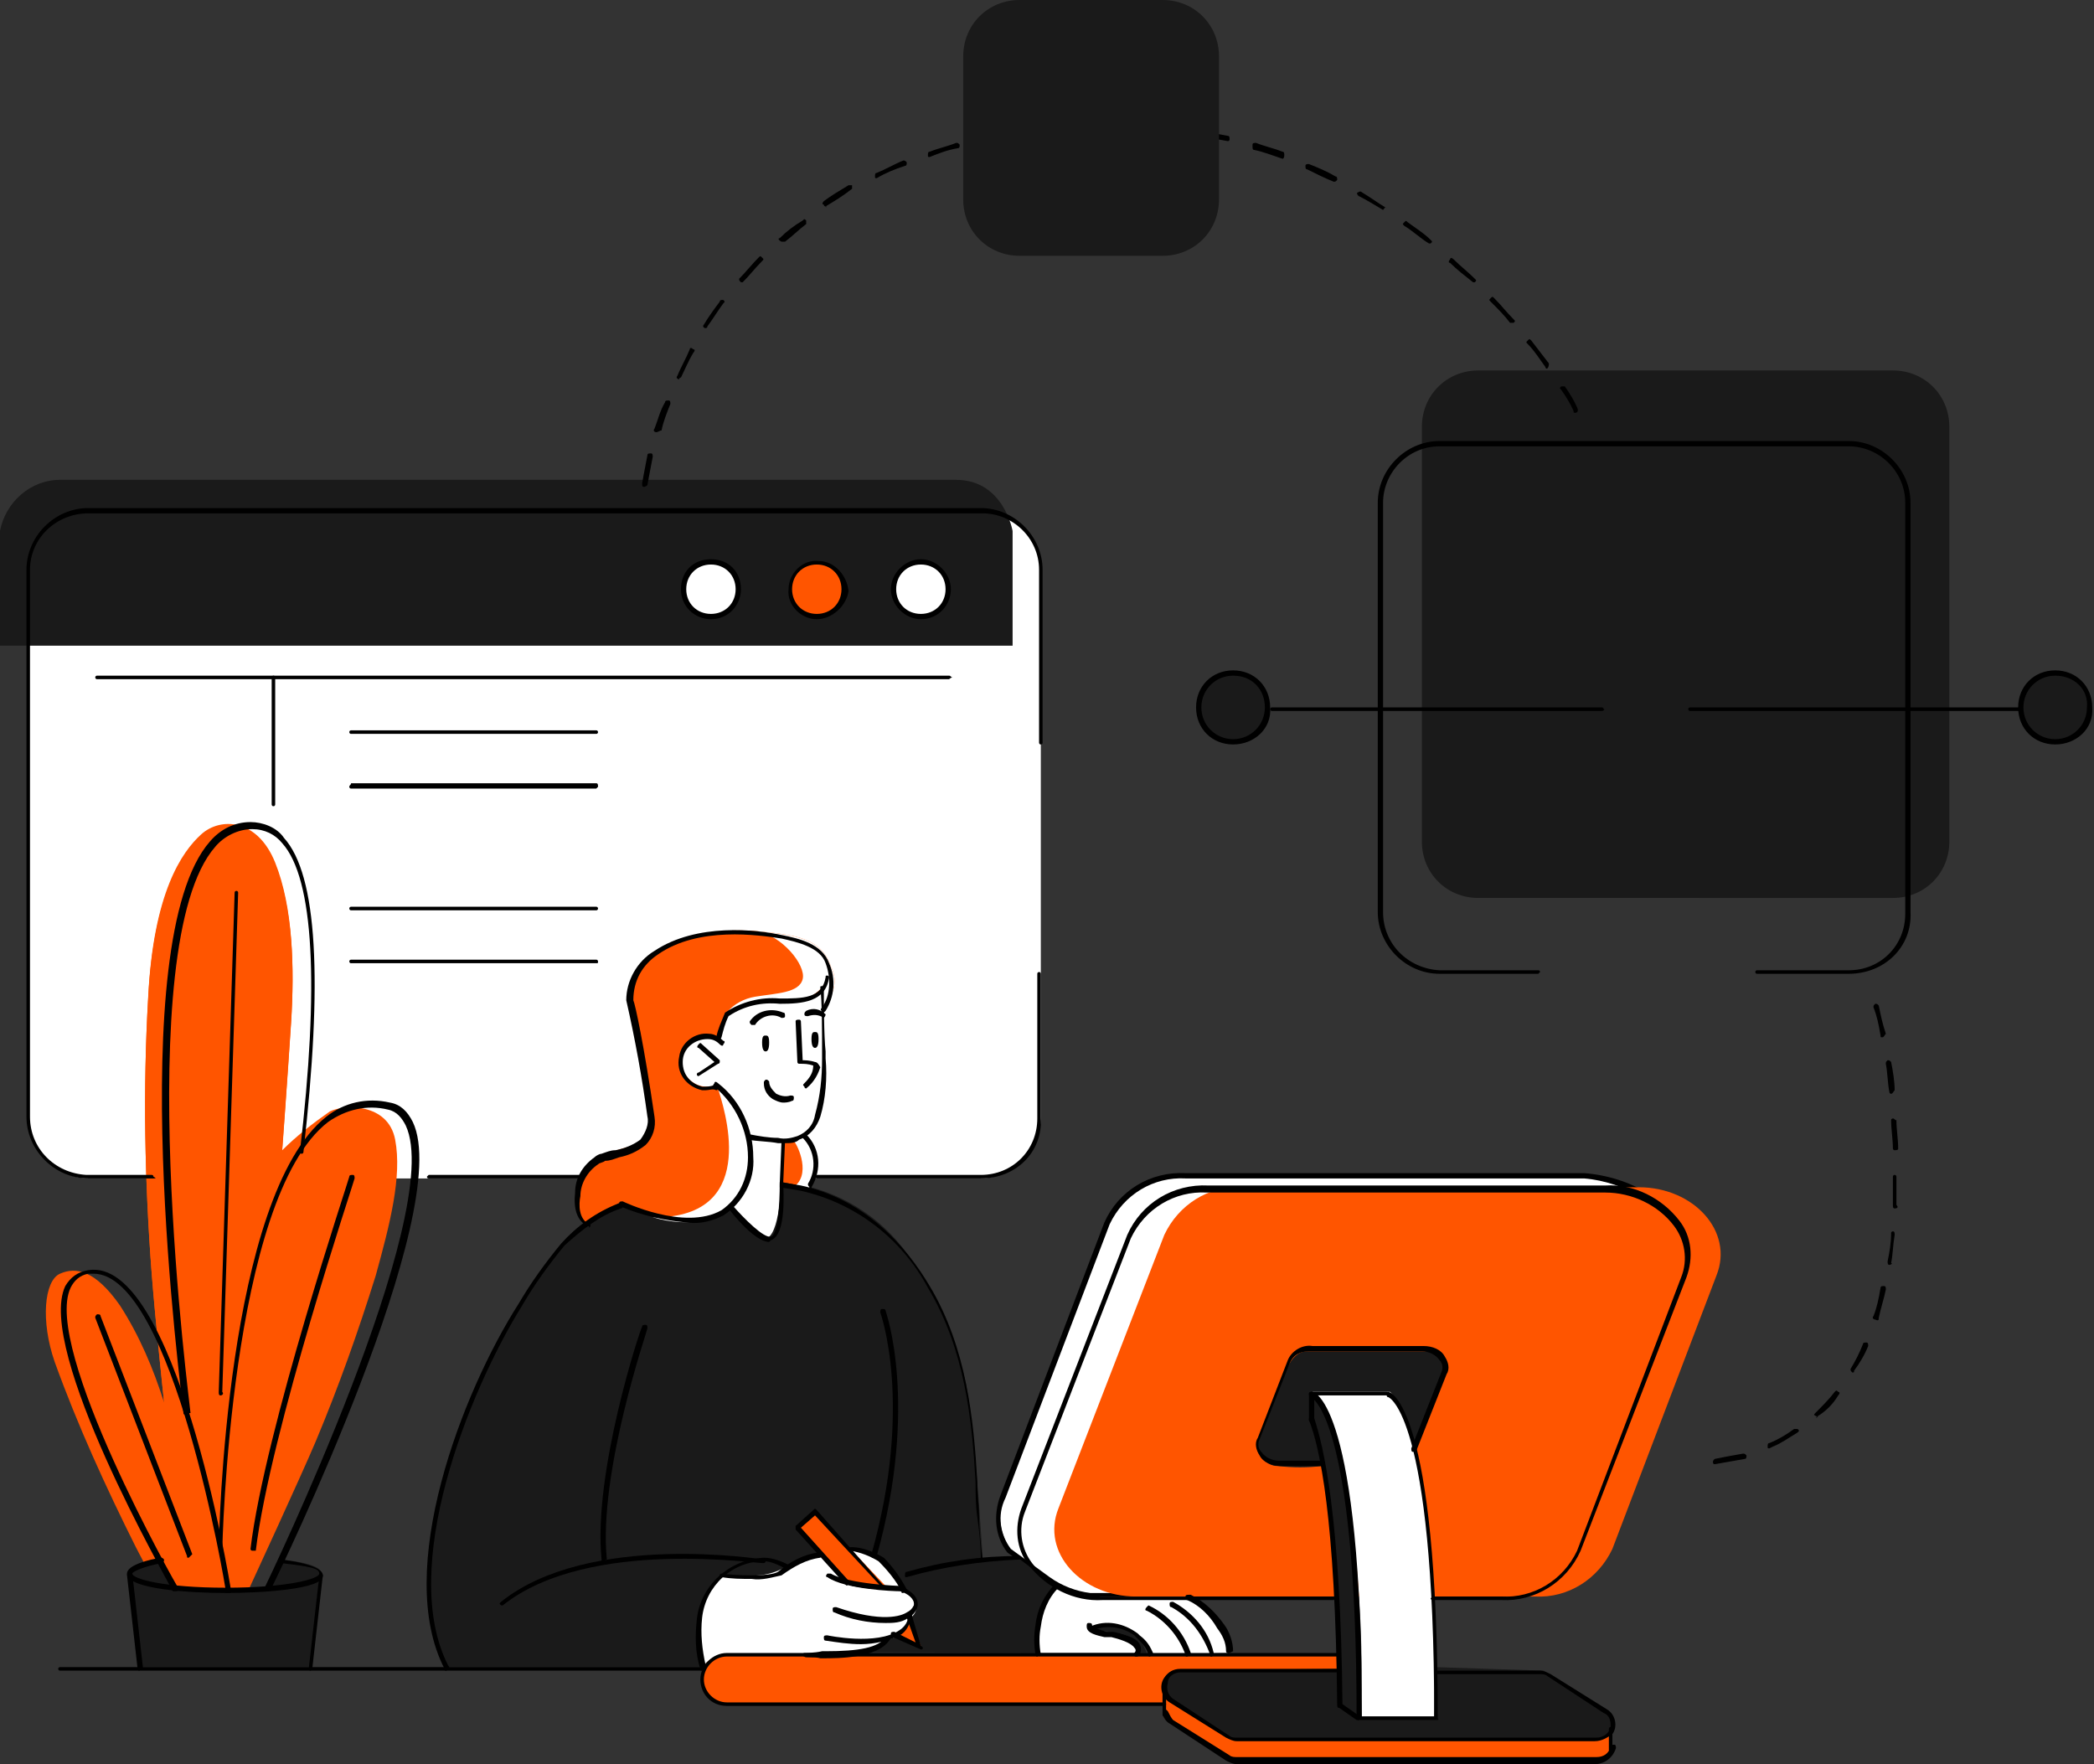 <?xml version="1.0" encoding="UTF-8"?> <!-- Generator: Adobe Illustrator 24.0.0, SVG Export Plug-In . SVG Version: 6.00 Build 0) --> <svg xmlns="http://www.w3.org/2000/svg" xmlns:xlink="http://www.w3.org/1999/xlink" id="Слой_1" x="0px" y="0px" width="118.7px" height="100px" viewBox="0 0 118.7 100" style="enable-background:new 0 0 118.7 100;" xml:space="preserve"><rect x="0" y="0" width="118.7" height="100" fill="#333333" stroke="none"/> <style type="text/css"> .st0{fill:#FFFFFF;} .st1{fill:#1A1A1A;} .st2{fill:#FF5500;} </style> <title>Ресурс 1</title> <g id="Слой_2_1_"> <g id="Layer_1"> <path class="st0" d="M5.1,28.9h50.4c1.9,0,3.5,1.6,3.5,3.5v30.9c0,1.9-1.6,3.5-3.5,3.5H5.1c-1.9,0-3.5-1.6-3.5-3.5V32.4 C1.6,30.4,3.2,28.9,5.1,28.9z"></path> <path class="st0" d="M93.3,67.9c-1.1-0.6-2.3-1-3.6-1.2H67.2c-1.9-0.1-3.6,1-4.4,2.7l-5.9,15.5c-0.4,1-0.2,2.1,0.4,3l2.2,1.6 c0.7,0.5,1.6,0.8,2.4,0.9h5.1l22.4-13.6L93.3,67.9z"></path> <path d="M66.9,90.6h-5.1c-0.9-0.2-1.7-0.5-2.5-1L57.1,88c-0.7-0.9-0.8-2.1-0.4-3.2l5.9-15.5c0.8-1.8,2.6-2.9,4.6-2.8h22.6 c1.3,0.1,2.6,0.5,3.7,1.2c0,0.1,0,0.1,0,0.2l-4,9c0,0,0,0.1-0.1,0.1L66.9,90.6L66.9,90.6z M57.3,87.8l2.2,1.6 c0.7,0.5,1.5,0.8,2.3,0.9h5.1l22.3-13.5l4-8.9c-1.1-0.6-2.2-1-3.4-1.1H67.2c-1.8-0.1-3.5,0.9-4.3,2.6l-5.9,15.5 C56.5,85.9,56.7,87,57.3,87.8z"></path> <path class="st1" d="M83.8,21h23.5c1.8,0,3.2,1.4,3.2,3.2v23.5c0,1.8-1.4,3.2-3.2,3.2H83.8c-1.8,0-3.2-1.4-3.2-3.2V24.2 C80.6,22.4,82,21,83.8,21z"></path> <path class="st1" d="M35.1,68.3c0,0-3.1,0.9-6.2,6.7c-2.1,3.8-3.6,7.8-4.4,12.1c-0.5,2.7,0,6.2,0.8,7.4h14.4 c0.3-0.5,0.9-0.8,1.4-0.8c1-0.1,17.6,0,17.6,0s-0.2-2.9,1.1-3.8l-2.1-1.6h-2c0,0-0.3-5.2-0.7-8.2c-0.3-3-1.4-5.8-3.1-8.3 c-1.6-2.7-4.4-4.5-7.6-4.8C41.1,66.9,35.1,68.3,35.1,68.3z"></path> <path class="st0" d="M44.3,67l0-2.4c0.7,0.1,1.5-0.3,1.9-0.9c0.4-1.4,0.6-2.8,0.5-4.2c0-1.2-0.2-3.5-0.2-3.5s-0.2,0.8-1.6,0.8 s-3.2-0.1-3.9,0.8l-0.4,1.2c-0.9-0.3-1.8,0.1-2.1,1c0,0,0,0.1,0,0.1c-0.5,1.7,1.4,2,2,1.6c0.8,0.8,1.4,1.8,1.7,2.9 c0.2,1.4-0.2,3.5-0.9,3.9c0,0,1.3,2,2.1,1.9S44.3,67,44.3,67z"></path> <path class="st0" d="M69.6,93.7c0-0.6-0.2-1.2-0.6-1.7c-0.5-0.5-1-1-1.6-1.5h-5.6c0,0-1.8-0.3-1.9-0.6c0,0-1.3,0.8-1.1,3.8h5.6 c0,0,0.2-0.6-0.6-0.8l-1.9-0.5c0.2-0.2,0.4-0.2,0.7-0.2c0.6,0,1.2,0.2,1.8,0.5c0.3,0.3,0.6,0.7,0.8,1.1L69.6,93.7z"></path> <path class="st0" d="M51.1,90.1c0,0-0.8-2.3-2.8-2.2l1.8,2.1c-0.6,0.1-1.2,0-1.8-0.1L46.5,88c-0.7,0.2-1.4,0.5-2.1,0.9 c-0.8,0.4-1.5,0.5-3.3,0.4c-0.8,0.5-1.3,1.3-1.5,2.2c-0.1,1,0,2.1,0.2,3.1c0.2-0.5,0.7-0.7,1.2-0.7c0.9,0,7.6-0.2,7.6-0.2 c0.6,0,1.1-0.3,1.5-0.7c0,0,1-0.2,1.2-0.6c0.1-0.2,0.2-0.5,0.3-0.7c0.2-0.1,0.4-0.4,0.3-0.7C51.8,90.5,51.1,90.1,51.1,90.1z"></path> <path class="st2" d="M14.1,90.1c0,0,3-6.5,3.8-8.4c1.3-3.1,2.4-6.2,3.4-9.4c0.8-2.9,1.5-5.6,1.1-7.7s-2.9-2-3.7-1.6 c-1,0.7-1.9,1.4-2.7,2.2c0,0,0.3-4.1,0.5-7.2s0.1-6.5-0.9-9s-3.1-2.6-4.2-1.6s-2.7,3.3-3,9.2C8.1,61.7,8.2,67,8.6,72.2 c0.2,2.6,0.7,7.3,0.7,7.3c-0.6-1.9-1.4-3.8-2.5-5.5c-1.4-2-2.5-2.2-3.4-1.8s-1.1,2.7-0.3,5c1.3,3.6,2.9,7.1,4.6,10.5l1.2,2.3 C10.6,90.2,12.3,90.2,14.1,90.1z"></path> <path class="st2" d="M46.7,57c0.6-0.6,0.8-1.5,0.4-2.2c-0.5-1.6-2-1.8-4-2s-4.7,0.1-6,1.2c-0.7,0.6-1.2,1.5-1.3,2.5 c0,0,0.8,3.9,1,5.3s0.5,2.6-0.5,3s-3.1,0.5-3.4,2.4s0.3,2.1,0.3,2.1l1.9-1.1c0,0,2.9,1.4,5,0.8c1.5-0.5,2.5-1.9,2.4-3.5 c0-1.2-0.4-2.3-1.1-3.2c-0.7-0.8-0.8-0.8-0.8-0.8c-0.8,0.3-1.6-0.1-1.9-0.9c0,0,0-0.1,0-0.1c-0.6-1.5,1.3-2,2.1-1.7l0.4-1.4 c0.4-0.4,1-0.7,1.7-0.6c0.9,0,1.7,0,2.6-0.1c0.6-0.2,1.2-0.4,1.3-0.9L46.7,57z"></path> <path class="st2" d="M44.4,64.6L44.3,67l1.5,0.3c0.3-0.4,0.5-0.8,0.5-1.3c-0.1-0.6-0.3-1.2-0.7-1.7C45.7,64.4,44.7,64.8,44.4,64.6 z"></path> <path class="st1" d="M0,36.6h57.4v-6.5c0,0-0.5-2.9-3.2-2.9H3.4c-1.7,0-3.1,1.3-3.4,2.9V36.6z"></path> <path class="st2" d="M77.6,90.5H64.4c-3.1,0-5.4-2.5-4.4-5l6-15.5c0.8-1.7,2.5-2.8,4.4-2.7h22.5c3.1,0,5.4,2.5,4.4,5l-5.9,15.5 c-0.8,1.7-2.5,2.8-4.4,2.7H77.6z"></path> <path class="st2" d="M52.2,93.3l-0.6-1.5c0,0-0.5,0.9-0.9,0.9L52.2,93.3z"></path> <polygon class="st2" points="50.2,89.9 46.2,85.7 45.2,86.5 48,89.7 "></polygon> <path class="st2" d="M65.9,96.6H41.1c-0.7,0-1.3-0.6-1.3-1.3c0,0,0-0.1,0-0.1c-0.1-0.7,0.4-1.3,1.1-1.4c0,0,0.1,0,0.1,0h34.9v0.9 h-9.4c-0.5,0.2-0.7,0.7-0.6,1.1L65.9,96.6z"></path> <path class="st1" d="M80.2,82.1l1.7-4.2c0,0,0.4-0.8-0.9-1.3h-6.9c-0.5,0-0.9,0.4-1.1,0.9c-0.4,0.9-1.7,4.3-1.7,4.3 c0,0.7,0.5,1.3,1.1,1.3c0.9,0.1,1.7,0.1,2.6,0c0,0-0.7-2.5-0.7-2.6s0-1.5,0-1.5h4.4C79.4,79.9,80,80.9,80.2,82.1z"></path> <path class="st2" d="M65.9,96l3.9,2.6h20.7c0,0,0.6-0.3,0.8-0.6v1.3c0,0-0.2,0.6-0.6,0.6H69.8l-3.7-2.4c-0.1-0.1-0.2-0.3-0.2-0.5 C66,96.7,65.9,96,65.9,96z"></path> <path class="st1" d="M87.5,94.7l3.7,2.4c0,0,0.4,0.7,0,1.1c-0.2,0.2-0.5,0.4-0.8,0.4H69.9l-3.8-2.5c0,0-0.5-1,0.4-1.4l9.4-0.1v2 l1.1,0.7h4.2l0.1-2.8L87.5,94.7z"></path> <path class="st1" d="M9.1,88.4L9.9,90c0,0-2.4-0.2-2.5-0.7S9.1,88.4,9.1,88.4z"></path> <path class="st1" d="M15.9,88.4L15.2,90c0,0,2.9-0.2,3-0.8S15.9,88.4,15.9,88.4z"></path> <path class="st1" d="M7.3,89.3l0.6,5.2h9.7l0.5-5.2c0,0-1.3,0.8-5.4,0.8S7.3,89.3,7.3,89.3z"></path> <circle class="st0" cx="52.2" cy="33.4" r="1.5"></circle> <circle class="st2" cx="46.3" cy="33.4" r="1.5"></circle> <circle class="st0" cx="40.3" cy="33.4" r="1.5"></circle> <path class="st0" d="M74.4,78.9c0,0,1.5,0.7,2.3,8c0.4,3.4,0.6,6.9,0.4,10.4h4.2c0,0,0.1-4.4-0.2-8.9s-0.9-8-2.3-9.5L74.4,78.9z"></path> <path class="st1" d="M74.4,78.9v1.5c0.5,1.5,0.8,3,0.9,4.5c0.3,3.2,0.6,6.4,0.6,8.2s0.1,3.6,0.1,3.6l1.1,0.7c0,0,0-4.3-0.2-7.5 c-0.1-2.7-0.4-5.4-1.1-8C75.2,80.2,75.1,79.7,74.4,78.9z"></path> <path class="st2" d="M16,65.1c0,0,0.3-4.1,0.5-7.2s0.1-6.5-0.9-9s-3.1-2.6-4.2-1.6s-2.7,3.3-3,9.2C8.1,61.7,8.2,67,8.6,72.2 c0.2,2.6,0.7,7.3,0.7,7.3l2.1,8.2c0,0,0.2-3.4,0.3-5.4c0.3-3.5,0.8-6.9,1.6-10.3C13.7,69.6,14.7,67.3,16,65.1z"></path> <path class="st1" d="M71.9,40.1c0,1.1-0.9,2-2,2s-2-0.9-2-2s0.9-2,2-2S71.9,39,71.9,40.1z"></path> <path class="st1" d="M118.5,40.1c0,1.1-0.9,2-2,2s-2-0.9-2-2s0.9-2,2-2S118.5,39,118.5,40.1z"></path> <path class="st1" d="M65,93.7c-0.2-0.6-0.6-1.1-1.1-1.4c-0.6-0.3-1.3-0.3-1.9-0.1c0,0,0,0.2,0.9,0.3s1.7,0.3,1.5,1.2L65,93.7z"></path> <path class="st0" d="M46.7,55.8V57c0.6-0.6,0.8-1.5,0.4-2.2c-0.5-1.6-2-1.8-4-2h-0.2c1.4,0.2,2.8,1.9,2.6,2.7s-1.5,0.8-2.7,1 c-0.6,0.1-1.2,0.4-1.6,0.9c0.4-0.3,1-0.5,1.5-0.5c0.9,0,1.7,0,2.6-0.1C46,56.5,46.5,56.2,46.7,55.8z"></path> <path class="st0" d="M42.5,65.6c0-1.2-0.4-2.3-1.1-3.2c-0.2-0.3-0.4-0.5-0.7-0.7c0.3,1,2.4,7.1-3.3,7.3h-0.4 c1,0.3,2.1,0.4,3.2,0.1C41.6,68.6,42.6,67.1,42.5,65.6z"></path> <path class="st0" d="M45.1,67.2l0.7,0.2c0.3-0.4,0.5-0.8,0.5-1.3c-0.1-0.6-0.3-1.2-0.7-1.7l-0.6,0.3C45.1,64.7,46,66.4,45.1,67.2z "></path> <path d="M39.8,94.7H3.4c-0.1,0-0.1-0.1-0.1-0.1c0-0.1,0.1-0.1,0.1-0.1h36.4c0.1,0,0.1,0.1,0.1,0.1S39.8,94.7,39.8,94.7z"></path> <path d="M85.1,90.7h-3.9c-0.1,0-0.1-0.1-0.1-0.1s0.1-0.1,0.1-0.1h3.9c1.8,0.1,3.5-0.9,4.3-2.6l5.9-15.5c0.4-1,0.2-2.1-0.4-2.9 c-0.9-1.2-2.4-1.9-3.9-1.9H68.4c-1.8-0.1-3.5,0.9-4.3,2.6l-6,15.5c-0.4,1-0.2,2.1,0.4,2.9c0.9,1.2,2.4,1.9,3.9,1.9h13.2 c0.1,0,0.1,0.1,0.1,0.1s-0.1,0.1-0.1,0.1H62.5c-1.6,0.1-3.2-0.7-4.2-2c-0.7-0.9-0.8-2.1-0.4-3.2L63.9,70c0.8-1.8,2.6-2.9,4.6-2.8 H91c1.6-0.1,3.2,0.7,4.2,2c0.7,0.9,0.8,2.1,0.4,3.2l-6,15.5C88.8,89.7,87,90.8,85.1,90.7z"></path> <path d="M75,83.1h-2.4c-0.5,0-1-0.2-1.2-0.6c-0.2-0.3-0.3-0.7-0.1-1l1.7-4.4c0.2-0.5,0.8-0.9,1.4-0.8h6.3c0.5,0,1,0.2,1.2,0.6 c0.2,0.3,0.3,0.7,0.1,1l-1.7,4.3c0,0.1-0.1,0.1-0.2,0.1c0,0,0,0,0,0c-0.1,0-0.1-0.1-0.1-0.2l1.7-4.3c0.1-0.2,0.1-0.5-0.1-0.7 c-0.2-0.3-0.6-0.5-1-0.5h-6.4c-0.5,0-0.9,0.2-1.1,0.7l-1.7,4.3c-0.1,0.2-0.1,0.5,0.1,0.7c0.2,0.3,0.6,0.5,1,0.5H75 c0.1,0,0.1,0.1,0.1,0.1S75.1,83.1,75,83.1z"></path> <path d="M77,97.5c-0.1,0-0.1-0.1-0.1-0.1c0-17.3-2.6-18.2-2.6-18.2c-0.1,0-0.1-0.1-0.1-0.2c0-0.1,0.1-0.1,0.2-0.1 c0.1,0,2.8,0.7,2.8,18.5C77.1,97.4,77.1,97.5,77,97.5L77,97.5z"></path> <path d="M75.9,96.8c-0.1,0-0.1-0.1-0.1-0.1c-0.1-10.7-1-14.7-1.6-16.2c0-0.1,0-0.2,0.1-0.2c0.1,0,0.2,0,0.2,0.1 c0.5,1.5,1.5,5.5,1.6,16.3C76.1,96.7,76,96.8,75.9,96.8z"></path> <path d="M81.3,97.5H77h-0.1l-1-0.7c-0.1,0-0.1-0.1,0-0.2c0,0,0,0,0,0c0.1,0,0.1,0,0.2,0l1,0.7h4.2c0-17.2-2.6-18.1-2.6-18.1 c-0.1,0-0.1-0.1-0.1-0.2c0-0.1,0.1-0.1,0.1-0.1c0,0,0,0,0,0c0.1,0,2.8,0.7,2.8,18.5C81.6,97.5,81.5,97.5,81.3,97.5 C81.4,97.5,81.4,97.5,81.3,97.5z"></path> <path d="M74.3,80.6c-0.1,0-0.1-0.1-0.1-0.1v-1.5c0-0.1,0.1-0.1,0.1-0.1h4.3c0.1,0,0.1,0.1,0.1,0.1c0,0.1-0.1,0.1-0.1,0.1h-4.1v1.4 C74.5,80.6,74.4,80.6,74.3,80.6L74.3,80.6z"></path> <path d="M90.4,98.7H70.1c-0.2,0-0.4-0.1-0.6-0.2l-3.2-2c-0.5-0.3-0.6-1-0.3-1.4c0.2-0.3,0.5-0.5,0.9-0.5h9c0.1,0,0.1,0.1,0.1,0.1 c0,0.1-0.1,0.1-0.1,0.1h-9c-0.3,0-0.7,0.2-0.7,0.6c-0.1,0.3,0,0.7,0.3,0.9l3.2,2.1c0.1,0.1,0.3,0.1,0.4,0.1h20.4 c0.4,0,0.8-0.3,0.8-0.7c0-0.3-0.1-0.6-0.4-0.7l-3.2-2.1c-0.1-0.1-0.3-0.1-0.4-0.1h-5.9c-0.1,0-0.1-0.1-0.1-0.1 c0-0.1,0.1-0.1,0.1-0.1c0,0,0,0,0,0h5.9c0.2,0,0.4,0.1,0.6,0.2l3.2,2c0.5,0.3,0.6,1,0.3,1.4C91.1,98.5,90.8,98.7,90.4,98.7 L90.4,98.7z"></path> <path d="M90.4,100H70.1c-0.2,0-0.4-0.1-0.6-0.2l-3.2-2.1c-0.2-0.1-0.4-0.4-0.4-0.6c0-0.1,0-0.1,0.1-0.2c0,0,0,0,0,0 c0.1,0,0.1,0,0.2,0.1c0,0,0,0,0,0c0.1,0.2,0.2,0.4,0.3,0.5l3.2,2c0.1,0.1,0.3,0.1,0.4,0.1h20.4c0.4,0,0.7-0.2,0.8-0.6 c0-0.1,0.1-0.1,0.2-0.1c0,0,0,0,0,0c0.1,0,0.1,0.1,0.1,0.2C91.4,99.7,90.9,100,90.4,100z"></path> <path d="M66,97.3c-0.1,0-0.1-0.1-0.1-0.1v-1.3c0-0.1,0.1-0.1,0.1-0.1s0.1,0.1,0.1,0.1v1.3C66.1,97.2,66.1,97.3,66,97.3L66,97.3z"></path> <path d="M91.3,99.3c-0.1,0-0.1-0.1-0.1-0.1V98c0-0.1,0.1-0.1,0.1-0.1c0.1,0,0.1,0.1,0.1,0.1c0,0,0,0,0,0v1.2 C91.4,99.3,91.3,99.3,91.3,99.3z"></path> <path d="M40,61.8h-0.2c-0.9-0.2-1.5-1-1.3-1.9c0.1-0.8,0.9-1.4,1.7-1.3c0.3,0,0.6,0.2,0.8,0.4c0.1,0,0.1,0.1,0,0.2 c0,0.1-0.1,0.1-0.2,0c0,0,0,0,0,0c-0.2-0.2-0.4-0.3-0.7-0.3c-0.7,0-1.4,0.5-1.4,1.3c0,0.7,0.4,1.2,1.1,1.4c0.2,0,0.5,0,0.7-0.1 c0.1,0,0.1,0,0.2,0.1c0,0.1,0,0.2-0.1,0.2c0,0,0,0,0,0C40.4,61.7,40.2,61.8,40,61.8z"></path> <path d="M39.6,61c-0.1,0-0.1-0.1-0.1-0.1c0,0,0-0.1,0.1-0.1l0.9-0.6l-0.9-0.8c-0.1,0-0.1-0.1,0-0.2c0,0,0,0,0,0 c0.1-0.1,0.1-0.1,0.2,0c0,0,0,0,0,0l1,0.9c0,0,0,0.1,0,0.1c0,0,0,0.1-0.1,0.1L39.6,61C39.7,61,39.7,61,39.6,61z"></path> <path d="M63.6,9.4h-0.2c-1.3-0.1-2.2-1.2-2.2-2.4c0.1-1.3,1.2-2.2,2.4-2.2c0.1,0,0.1,0,0.2,0C65.1,4.9,66,6,65.9,7.3 c-0.1,0.6-0.3,1.1-0.8,1.5C64.7,9.2,64.2,9.4,63.6,9.4z M63.6,5.1c-1,0-1.9,0.8-2,1.8c-0.1,0.5,0.1,1.1,0.5,1.5 c0.3,0.4,0.8,0.7,1.4,0.7c0.5,0,1.1-0.1,1.5-0.5c0.4-0.3,0.7-0.8,0.7-1.4c0.1-0.5-0.1-1.1-0.5-1.5c-0.3-0.4-0.8-0.7-1.4-0.7 L63.6,5.1z"></path> <path d="M33.3,69.5L33.3,69.5c-0.6-0.3-0.8-1-0.7-1.9c0-0.8,0.4-1.5,1.1-2c0.1-0.1,0.3-0.2,0.4-0.2c0.3-0.1,0.5-0.2,0.8-0.2 c0.5-0.1,1-0.3,1.4-0.6c0.3-0.4,0.5-0.9,0.4-1.3c-0.3-2.2-0.7-4.4-1.2-6.6c0-1.1,0.6-2.2,1.6-2.8c2.4-1.6,5.8-1.2,7.2-0.9 c1,0.2,2.3,0.5,2.7,1.6c0.4,0.9,0.3,1.9-0.2,2.7c-0.1,0.1-0.1,0.1-0.2,0c0,0,0,0,0,0c-0.1,0-0.1-0.1,0-0.2c0,0,0,0,0,0 c0.5-0.7,0.5-1.7,0.2-2.5c-0.3-0.9-1.6-1.2-2.5-1.4c-1.3-0.2-4.7-0.7-7,0.9c-0.9,0.6-1.4,1.5-1.4,2.6c0.1,0.2,0.6,2.5,1.2,6.6 c0.1,0.6-0.1,1.2-0.5,1.6c-0.5,0.4-1,0.6-1.5,0.7c-0.3,0.1-0.5,0.2-0.8,0.2c-0.1,0.1-0.3,0.1-0.4,0.2c-0.6,0.4-1,1.1-1,1.8 c-0.1,0.5-0.1,1.3,0.5,1.6c0.1,0,0.1,0.1,0,0.2C33.4,69.5,33.4,69.5,33.3,69.5L33.3,69.5z"></path> <path d="M28.5,91c0,0-0.1,0-0.1,0c-0.1-0.1-0.1-0.1,0-0.2c0,0,0,0,0,0c5-4,14.8-2.4,14.9-2.4c0.1,0,0.1,0.1,0.1,0.1c0,0,0,0,0,0 c0,0.1-0.1,0.1-0.1,0.1c0,0,0,0,0,0C43.2,88.7,33.4,87.1,28.5,91C28.5,91,28.5,91,28.5,91z"></path> <path d="M25.3,94.7c-0.1,0-0.1,0-0.1-0.1c-2.9-5.6,1-15.7,4.2-20.7c0.7-1.2,1.5-2.3,2.4-3.4c0.9-1,2-1.8,3.3-2.3 c0.1,0,0.2,0,0.2,0.1c0,0.1,0,0.2-0.1,0.2c0,0,0,0,0,0C34,68.9,33,69.7,32,70.6c-0.9,1.1-1.7,2.2-2.4,3.4c-3.1,5-7,14.9-4.2,20.4 C25.5,94.5,25.5,94.6,25.3,94.7C25.4,94.7,25.4,94.7,25.3,94.7L25.3,94.7z"></path> <path d="M55.7,88.5c-0.1,0-0.1,0-0.1-0.1c0,0,0,0,0,0c0-0.8-0.1-1.7-0.2-2.4s-0.1-1.4-0.1-2c-0.2-3.5-0.6-7.5-2.7-11 c-1.5-2.8-4.1-4.8-7.2-5.5l-1.2-0.2l0-0.3l1.2,0.2c3.7,0.8,6,3.5,7.3,5.7c2.1,3.5,2.5,7.6,2.7,11.1c0,0.7,0.1,1.4,0.1,2 s0.1,1.6,0.2,2.4C55.9,88.4,55.8,88.5,55.7,88.5C55.7,88.5,55.7,88.5,55.7,88.5L55.7,88.5z"></path> <path d="M44.5,64.8h-0.4c-0.5-0.1-1.2-0.1-1.7-0.2c-0.1,0-0.1-0.1-0.1-0.2c0-0.1,0.1-0.1,0.2-0.1c0,0,0,0,0,0 c0.5,0.1,1.1,0.2,1.6,0.2c0.4,0.1,0.8,0,1.1-0.1c0.5-0.2,0.9-0.6,1-1.2c0.3-1.1,0.4-2.1,0.4-3.2v-0.4c0-1,0-2.9-0.1-3.6 c0-0.1,0-0.1,0.1-0.1c0,0,0,0,0,0c0.1,0,0.1,0,0.1,0.1c0,0,0,0,0,0c0,0.7,0,2.7,0.1,3.6V60c0.1,1.1,0,2.3-0.3,3.3 c-0.2,0.6-0.6,1.1-1.2,1.3C45.1,64.8,44.8,64.8,44.5,64.8z"></path> <path d="M43.4,58.7c0.1,0,0.2,0,0.2,0.4s-0.1,0.5-0.2,0.5s-0.2-0.1-0.2-0.5S43.3,58.7,43.4,58.7z"></path> <path d="M46.2,58.5c0.1,0,0.2,0,0.2,0.4s-0.1,0.5-0.2,0.5s-0.2-0.1-0.2-0.5S46.1,58.5,46.2,58.5z"></path> <path d="M46.7,57.7L46.7,57.7c-0.3-0.2-0.6-0.2-0.9-0.1c-0.1,0-0.2,0-0.2-0.1c0-0.1,0-0.1,0.1-0.2c0,0,0,0,0,0 c0.4-0.2,0.8-0.1,1.1,0.2C46.8,57.5,46.8,57.6,46.7,57.7C46.7,57.7,46.7,57.7,46.7,57.7C46.7,57.7,46.7,57.7,46.7,57.7z"></path> <path d="M43.6,70.4c-0.8,0-2.1-1.6-2.3-1.9c0-0.1,0-0.2,0-0.2c0.1,0,0.2,0,0.2,0c0.7,0.8,1.8,1.9,2.2,1.8s0.5-1.9,0.5-3l0.1-2.4 c0-0.1,0.1-0.1,0.1-0.1c0,0,0,0,0,0c0.1,0,0.1,0.1,0.1,0.1c0,0,0,0,0,0L44.4,67c0,0.5,0.2,3-0.7,3.3 C43.7,70.3,43.7,70.3,43.6,70.4z"></path> <path d="M45.9,67.3C45.9,67.4,45.9,67.4,45.9,67.3c-0.1-0.1-0.1-0.1-0.1-0.2c0.5-0.8,0.4-1.9-0.3-2.6c-0.1-0.1,0-0.1,0-0.2 c0.1-0.1,0.1,0,0.2,0c0.8,0.8,0.9,2,0.3,3C46,67.4,46,67.4,45.9,67.3z"></path> <path d="M40.7,59c-0.1,0-0.2-0.1-0.1-0.2c0.1-0.5,0.3-0.9,0.5-1.4c0.9-0.6,2-0.9,3.1-0.8c1.3,0,2.4,0,2.6-1.2c0-0.1,0-0.1,0.1-0.1 c0,0,0,0,0,0c0.1,0,0.1,0.1,0.1,0.1c0,0,0,0,0,0c-0.2,1.4-1.5,1.5-2.8,1.5c-1-0.1-2,0.1-2.9,0.7c-0.2,0.4-0.3,0.8-0.4,1.2 C40.8,59,40.7,59,40.7,59z"></path> <path d="M39,69.3c-1.3-0.1-2.6-0.4-3.8-0.9c-0.1,0-0.1-0.1-0.1-0.2c0,0,0,0,0,0c0-0.1,0.1-0.1,0.2-0.1c0,0,3.5,1.7,5.6,0.5 c1-0.7,1.5-1.8,1.5-3c0-1.5-0.7-3-1.9-4c-0.1,0-0.1-0.1,0-0.2c0-0.1,0.1-0.1,0.2,0c1.3,1,2,2.6,2,4.2c0.1,1.3-0.6,2.6-1.7,3.3 C40.4,69.2,39.7,69.4,39,69.3z"></path> <path d="M34.2,88.5c-0.1,0-0.1,0-0.1-0.1c0,0,0,0,0,0c-0.5-4.9,2.2-13.1,2.3-13.2c0-0.1,0.1-0.1,0.2-0.1c0,0,0,0,0,0 c0.1,0,0.1,0.1,0.1,0.2c0,0.1-2.8,8.2-2.3,13.1C34.3,88.4,34.3,88.5,34.2,88.5L34.2,88.5z"></path> <path d="M44.4,62.5c-0.2,0-0.4-0.1-0.6-0.2c-0.3-0.2-0.5-0.5-0.5-0.9c0-0.1,0-0.1,0.1-0.2c0.1,0,0.1,0,0.2,0.1c0,0,0,0,0,0 c0,0.3,0.2,0.5,0.4,0.7c0.2,0.1,0.5,0.2,0.8,0.1c0.1,0,0.2,0,0.2,0.1c0,0.1,0,0.2-0.1,0.2C44.7,62.5,44.5,62.5,44.4,62.5z"></path> <path d="M39.8,94.7c-0.1,0-0.1,0-0.1-0.1c-0.3-0.9-0.3-1.9-0.2-2.8c0.2-1.9,1.8-3.4,3.8-3.5c0.5,0,1,0.2,1.4,0.4 c0,0.1,0,0.1,0,0.2c-0.1,0-0.1,0-0.2,0c-0.4-0.2-0.8-0.4-1.2-0.4c-1.8,0-3.3,1.4-3.5,3.2c-0.1,0.9,0,1.8,0.2,2.7 C39.9,94.5,39.8,94.6,39.8,94.7L39.8,94.7z"></path> <path d="M51.4,89.4c-0.1,0-0.1,0-0.1-0.1c0-0.1,0-0.2,0.1-0.2c2.1-0.6,4.2-0.9,6.4-0.9c0.1,0,0.1,0.1,0.1,0.1 c0,0.1-0.1,0.1-0.1,0.1C55.6,88.5,53.5,88.8,51.4,89.4L51.4,89.4z"></path> <path d="M58.8,93.9c-0.1,0-0.1-0.1-0.1-0.1c-0.1-0.6-0.1-1.1,0-1.7c0.1-0.9,0.5-1.7,1.1-2.3c0.1-0.1,0.1-0.1,0.2,0 c0.1,0.1,0.1,0.1,0,0.2l0,0c-0.6,0.6-0.9,1.4-1,2.2c-0.1,0.5-0.1,1,0,1.6C59,93.8,58.9,93.8,58.8,93.9L58.8,93.9z"></path> <path d="M49.5,88.3c-0.1,0-0.2-0.1-0.1-0.2c2.4-8.5,0.5-13.7,0.5-13.7c0-0.1,0-0.2,0.1-0.2c0.1,0,0.2,0,0.2,0.1c0,0,0,0,0,0 c0,0,1.9,5.3-0.5,13.9C49.6,88.2,49.6,88.3,49.5,88.3z"></path> <path d="M65.9,96.7H41.2c-0.9,0-1.5-0.7-1.5-1.5s0.7-1.5,1.5-1.5h34.6c0.1,0,0.1,0.1,0.1,0.1s-0.1,0.1-0.1,0.1H41.2 c-0.7,0-1.3,0.6-1.3,1.3c0,0.7,0.6,1.3,1.3,1.3c0,0,0,0,0,0h24.8c0.1,0,0.1,0.1,0.1,0.1C66.1,96.7,66,96.7,65.9,96.7 C65.9,96.7,65.9,96.7,65.9,96.7z"></path> <path d="M45.7,61.7c0,0-0.1,0-0.1-0.1c-0.1-0.1-0.1-0.1,0-0.2c0.3-0.3,0.5-0.6,0.5-1c-0.3-0.1-0.5-0.1-0.8-0.1 c-0.1,0-0.1-0.1-0.1-0.1c0,0,0,0,0,0l-0.1-2.3c0-0.1,0.1-0.1,0.2-0.1c0.1,0,0.1,0.1,0.1,0.1l0.1,2.2c0.1,0,0.4,0,0.7,0.1 c0.1,0,0.2,0.1,0.3,0.3C46.4,60.8,46.2,61.3,45.7,61.7L45.7,61.7z"></path> <path d="M50.1,90.1C50.1,90.1,50,90.1,50.1,90.1l-3.9-4.2l-0.8,0.7l2.7,3c0,0.1,0,0.1,0,0.2c-0.1,0.1-0.1,0.1-0.2,0c0,0,0,0,0,0 l-2.8-3.1c0,0,0-0.1,0-0.1c0,0,0-0.1,0-0.1l1-0.9c0.1-0.1,0.1-0.1,0.2,0c0,0,0,0,0,0l3.8,4.3C50.2,90,50.2,90,50.1,90.1 C50.2,90.1,50.2,90.1,50.1,90.1C50.1,90.1,50.1,90.1,50.1,90.1z"></path> <path d="M52.2,93.5L52.2,93.5l-1.6-0.7c-0.1,0-0.1-0.1-0.1-0.2c0-0.1,0.1-0.1,0.2-0.1l1.2,0.6l-0.5-1.4c0-0.1,0-0.2,0.1-0.2 c0.1,0,0.2,0,0.2,0.1l0.5,1.7C52.4,93.4,52.3,93.5,52.2,93.5C52.3,93.5,52.2,93.5,52.2,93.5z"></path> <path d="M50.2,92c-1,0-2-0.2-2.9-0.6c-0.1,0-0.1-0.1-0.1-0.2c0-0.1,0.1-0.1,0.2-0.1c0,0,0,0,0,0c2.6,0.9,3.7,0.5,4,0.3 c0.2-0.1,0.3-0.2,0.4-0.4c0.1-0.5-0.7-0.8-0.8-0.8c-0.3,0-3.1-0.1-4.1-0.8c-0.1,0-0.1-0.1,0-0.2c0,0,0,0,0,0c0.1,0,0.1,0,0.2,0 c1,0.6,3.9,0.7,3.9,0.7s1.2,0.4,1,1.2c-0.1,0.3-0.3,0.5-0.5,0.6C51.1,92,50.6,92,50.2,92z"></path> <path d="M48.8,93.2c-0.7,0-1.3-0.1-2-0.2c-0.1,0-0.1-0.1-0.1-0.2c0,0,0,0,0,0c0-0.1,0.1-0.1,0.2-0.1c0,0,2.8,0.6,4.1-0.3 c0.3-0.2,0.5-0.5,0.5-0.9c0-0.1,0.1-0.1,0.1-0.1c0,0,0,0,0,0c0.1,0,0.1,0.1,0.1,0.2c-0.1,0.4-0.3,0.9-0.7,1.1 C50.4,93,49.6,93.2,48.8,93.2z"></path> <path d="M51.2,90.3c-0.1,0-0.1,0-0.1-0.1c-0.3-0.6-0.8-1.2-1.3-1.7c-0.5-0.3-1-0.5-1.6-0.6c-0.1,0-0.1-0.1-0.1-0.1c0,0,0,0,0,0 c0-0.1,0.1-0.1,0.2-0.1c0.6,0,1.3,0.3,1.8,0.6c0.5,0.5,1,1.2,1.3,1.8C51.4,90.2,51.3,90.2,51.2,90.3 C51.3,90.3,51.3,90.3,51.2,90.3L51.2,90.3z"></path> <path d="M42.6,89.5c-0.6,0-1.1,0-1.7-0.1c-0.1,0-0.1-0.1-0.1-0.1c0,0,0,0,0,0c0-0.1,0.1-0.1,0.1-0.1c0,0,0,0,0,0 c0.7,0.1,2.7,0.2,3.2-0.1c0.7-0.6,1.5-1,2.3-1.1c0.1,0,0.1,0,0.2,0.1c0,0.1,0,0.1-0.1,0.2c0,0,0,0,0,0c-0.8,0.1-1.5,0.5-2.2,1 C43.8,89.4,43.2,89.6,42.6,89.5z"></path> <path d="M45.6,93.9c-0.1,0-0.1-0.1-0.1-0.1c0-0.1,0.1-0.1,0.1-0.1c0,0,0,0,0,0c0,0,0.6,0,1-0.1h0.2c1.9,0,3-0.2,3.4-0.8 c0.1-0.1,0.1-0.1,0.2,0c0,0,0,0,0,0c0.1,0,0.1,0.1,0,0.2c0,0,0,0,0,0c-0.7,1-2.9,1-3.7,1h-0.2C46.2,93.9,45.6,94,45.6,93.9 L45.6,93.9z"></path> <path d="M42.6,58.1L42.6,58.1c-0.1-0.1-0.1-0.1-0.1-0.2c0.4-0.6,1.2-0.8,1.9-0.5c0.1,0,0.1,0.1,0.1,0.2c0,0,0,0,0,0 c0,0.1-0.1,0.1-0.2,0.1c-0.5-0.3-1.2-0.1-1.5,0.4C42.7,58.1,42.7,58.1,42.6,58.1z"></path> <path d="M10.5,80.2c-0.1,0-0.1-0.1-0.1-0.1c-0.1-1.1-3.5-26.7,1.5-32.4c0.6-0.7,1.4-1.1,2.3-1.1c0.7,0,1.5,0.3,1.9,0.9 c1.9,2.1,2.2,8.1,1.1,17.8c0,0.1-0.1,0.1-0.1,0.1c0,0,0,0,0,0c-0.1,0-0.1-0.1-0.1-0.1c0,0,0,0,0,0c1.1-9.4,0.8-15.5-1-17.5 c-0.4-0.5-1-0.8-1.7-0.8c-0.8,0-1.6,0.4-2.1,1c-4.9,5.6-1.4,31.9-1.4,32.1C10.6,80.1,10.6,80.2,10.5,80.2 C10.5,80.2,10.5,80.2,10.5,80.2L10.5,80.2z"></path> <path d="M15.2,90.2L15.2,90.2C15,90.2,15,90.1,15,90c0,0,0,0,0,0c0.1-0.2,10.3-21.3,8-26.2c-0.2-0.4-0.5-0.8-1-0.9 c-1.2-0.3-2.4,0-3.4,0.7c-5.6,4.3-6,24.2-6,24.3c0,0.1-0.1,0.1-0.1,0.1c-0.1,0-0.1-0.1-0.1-0.1c0,0,0,0,0,0 c0-0.8,0.4-20.1,6.1-24.6c1-0.8,2.3-1.1,3.6-0.8c0.6,0.1,1,0.5,1.3,1.1c2.4,5-7.6,25.6-8,26.4C15.3,90.2,15.2,90.2,15.2,90.2z"></path> <path d="M12.9,90.3c-0.1,0-0.1-0.1-0.1-0.1c0-0.2-3-18-7.5-18c-0.1,0-0.2,0-0.3,0c-0.5,0.1-0.8,0.4-1,0.8c-1.6,3.4,6,16.9,6.1,17 c0,0.1,0,0.2-0.1,0.2c-0.1,0-0.1,0-0.2,0c-0.3-0.6-7.8-13.7-6.1-17.3C4,72.4,4.4,72.1,5,72c4.9-0.8,8,17.4,8.1,18.2 C13.1,90.3,13,90.3,12.9,90.3C13,90.3,13,90.3,12.9,90.3L12.9,90.3z"></path> <path d="M33,66.8h-8.7c-0.1,0-0.1-0.1-0.1-0.1s0.1-0.1,0.1-0.1H33c0.1,0,0.1,0.1,0.1,0.1C33.1,66.8,33.1,66.8,33,66.8z"></path> <path d="M55.6,66.8h-9.3c-0.1,0-0.1-0.1-0.1-0.1s0.1-0.1,0.1-0.1h9.3c1.8,0,3.2-1.4,3.2-3.2v-8.2c0-0.1,0.1-0.1,0.1-0.1 c0.1,0,0.1,0.1,0.1,0.1v8.2C59.1,65.3,57.6,66.8,55.6,66.8z"></path> <path d="M8.7,66.8H5c-1.9,0-3.5-1.6-3.5-3.5v-31c0-1.9,1.6-3.5,3.5-3.5c0,0,0,0,0,0h50.6c1.9,0,3.5,1.6,3.5,3.5v9.8 c0,0.1-0.1,0.1-0.1,0.1c-0.1,0-0.1-0.1-0.1-0.1v-9.8c0-1.8-1.5-3.2-3.2-3.2H5c-1.8,0-3.3,1.4-3.3,3.2c0,0,0,0,0,0v31 c0,1.8,1.4,3.2,3.2,3.3c0,0,0,0,0,0h3.7c0.1,0,0.1,0.1,0.1,0.1C8.9,66.8,8.8,66.8,8.7,66.8z"></path> <path d="M53.8,38.5H5.5c-0.1,0-0.1-0.1-0.1-0.1c0-0.1,0.1-0.1,0.1-0.1h48.3c0.1,0,0.1,0.1,0.2,0.1C53.9,38.4,53.8,38.5,53.8,38.5z "></path> <path d="M52.2,35.1c-0.9,0-1.7-0.8-1.7-1.7s0.8-1.7,1.7-1.7s1.7,0.8,1.7,1.7S53.2,35.1,52.2,35.1L52.2,35.1z M52.2,32 c-0.8,0-1.4,0.6-1.4,1.4c0,0.8,0.6,1.4,1.4,1.4c0.8,0,1.4-0.6,1.4-1.4c0,0,0,0,0,0C53.6,32.6,53,32,52.2,32L52.2,32z"></path> <path d="M46.3,35.1c-0.9,0-1.7-0.8-1.6-1.7c0-0.9,0.8-1.7,1.7-1.6c0.9,0,1.6,0.8,1.7,1.7C48,34.3,47.2,35.1,46.3,35.1 C46.3,35.1,46.3,35.1,46.3,35.1z M46.3,32c-0.8,0-1.4,0.6-1.4,1.4c0,0.8,0.6,1.4,1.4,1.4c0.8,0,1.4-0.6,1.4-1.4c0,0,0,0,0,0 C47.7,32.6,47.1,32,46.3,32L46.3,32z"></path> <path d="M40.3,35.1c-0.9,0-1.7-0.7-1.7-1.7s0.7-1.7,1.7-1.7s1.7,0.7,1.7,1.7c0,0,0,0,0,0C42,34.3,41.3,35.1,40.3,35.1z M40.3,32 c-0.8,0-1.4,0.6-1.4,1.4c0,0.8,0.6,1.4,1.4,1.4c0.8,0,1.4-0.6,1.4-1.4c0,0,0,0,0,0C41.7,32.6,41.1,32,40.3,32 C40.3,32,40.3,32,40.3,32L40.3,32z"></path> <path d="M15.5,45.7c-0.1,0-0.1-0.1-0.1-0.1v-7.2c0-0.1,0.1-0.1,0.1-0.1c0.1,0,0.1,0.1,0.1,0.1v7.2C15.6,45.6,15.6,45.7,15.5,45.7z "></path> <path d="M7.9,94.7c-0.1,0-0.1-0.1-0.1-0.1l-0.6-5.3c0-0.1,0-0.1,0.1-0.2c0.1,0,0.1,0,0.2,0.1c0,0,0,0,0,0l0.6,5.3 C8.1,94.6,8,94.6,7.9,94.7L7.9,94.7z"></path> <path d="M17.6,94.7c-0.1,0-0.1-0.1-0.1-0.1c0,0,0,0,0,0l0.6-5.3c0-0.1,0-0.1,0.1-0.1c0,0,0,0,0,0c0.1,0,0.1,0.1,0.1,0.1 c0,0,0,0,0,0l-0.6,5.3C17.8,94.6,17.7,94.6,17.6,94.7z"></path> <path d="M12.8,90.3c-1.9,0-5.6-0.2-5.6-1.1c0-0.5,1.3-0.8,1.9-0.9c0.1,0,0.1,0,0.2,0.1c0,0,0,0,0,0c0,0.1,0,0.1-0.1,0.2 c-1.1,0.2-1.7,0.5-1.7,0.6c0,0.3,1.8,0.8,5.3,0.8s5.3-0.5,5.3-0.8s-0.5-0.4-2.2-0.6c-0.1,0-0.1-0.1-0.1-0.1c0-0.1,0.1-0.1,0.1-0.1 c0,0,0,0,0,0c2.4,0.3,2.4,0.8,2.4,0.9C18.4,90.1,14.7,90.3,12.8,90.3z"></path> <path d="M10.7,88.3c-0.1,0-0.1,0-0.1-0.1L5.4,74.7c0-0.1,0-0.1,0.1-0.2c0,0,0,0,0,0c0.1,0,0.2,0,0.2,0.1l5.2,13.5 C10.8,88.2,10.8,88.2,10.7,88.3L10.7,88.3z"></path> <path d="M14.3,87.9c-0.1,0-0.1-0.1-0.1-0.1c0,0,0,0,0,0c0.8-6.7,5.6-21,5.6-21.1c0-0.1,0.1-0.1,0.2-0.1c0.1,0,0.1,0.1,0.1,0.2 c0,0.1-4.8,14.4-5.6,21.1C14.4,87.9,14.4,87.9,14.3,87.9z"></path> <path d="M12.5,79.1c-0.1,0-0.1-0.1-0.1-0.2l0.9-28.3c0-0.1,0.1-0.1,0.1-0.1c0,0,0,0,0,0c0.1,0,0.1,0.1,0.1,0.1l-0.9,28.3 C12.7,79,12.6,79.1,12.5,79.1z"></path> <path d="M67.3,93.9c-0.1,0-0.1,0-0.1-0.1c-0.4-1.1-1.2-2-2.2-2.5c-0.1,0-0.1-0.1,0-0.2c0,0,0.1-0.1,0.1-0.1c1.1,0.5,2,1.5,2.4,2.7 C67.5,93.7,67.5,93.8,67.3,93.9L67.3,93.9z"></path> <path d="M65.2,93.9c-0.1,0-0.1,0-0.1-0.1c-0.1-0.4-0.4-0.7-0.7-1l-0.1-0.1c-0.7-0.5-1.6-0.6-2.3-0.3c-0.1,0.1-0.1,0.1-0.2,0 c-0.1-0.1-0.1-0.1,0-0.2c0.9-0.4,1.9-0.2,2.7,0.4l0.1,0.1c0.4,0.3,0.6,0.6,0.8,1.1C65.3,93.7,65.2,93.8,65.2,93.9 C65.2,93.8,65.2,93.8,65.2,93.9L65.2,93.9z"></path> <path d="M64.4,93.9c-0.1,0-0.2-0.1-0.1-0.2c0.1-0.1,0.1-0.2,0-0.3c-0.2-0.3-0.9-0.5-1.3-0.6h-0.2h-0.2c-0.4-0.1-1-0.2-1-0.6 c0-0.1,0-0.2,0.1-0.2c0.1,0,0.2,0,0.2,0.1c0,0.2,0.6,0.3,0.8,0.4h0.2h0.2c0.5,0.1,1.3,0.3,1.5,0.7c0.1,0.2,0.1,0.4,0,0.6 C64.5,93.9,64.5,93.9,64.4,93.9C64.4,93.9,64.4,93.9,64.4,93.9z"></path> <path d="M68.7,93.9c-0.1,0-0.1,0-0.1-0.1c-0.4-1.1-1.1-2.1-2.2-2.7c-0.1,0-0.1-0.1-0.1-0.2c0-0.1,0.1-0.1,0.2-0.1 c1.1,0.6,2,1.6,2.3,2.9C68.8,93.8,68.8,93.8,68.7,93.9L68.7,93.9z"></path> <path d="M69.6,93.7c-0.1,0-0.1-0.1-0.1-0.1c0,0,0,0,0,0c0-0.5-0.2-0.9-0.5-1.3c-0.4-0.7-1-1.3-1.7-1.6c-0.1,0-0.1-0.1-0.1-0.2 s0.1-0.1,0.2-0.1c0,0,0,0,0.1,0c0.8,0.4,1.4,1,1.9,1.7c0.3,0.4,0.5,1,0.5,1.5C69.7,93.7,69.7,93.7,69.6,93.7z"></path> <path d="M69.9,42.2c-1.2,0-2.1-0.9-2.1-2.1c0-1.2,0.9-2.1,2.1-2.1c1.2,0,2.1,0.9,2.1,2.1c0,0,0,0,0,0 C72.1,41.3,71.1,42.2,69.9,42.2C69.9,42.2,69.9,42.2,69.9,42.2z M69.9,38.3c-1,0-1.8,0.8-1.8,1.8c0,1,0.8,1.8,1.8,1.8 s1.8-0.8,1.8-1.8S71,38.3,69.9,38.3L69.9,38.3z"></path> <path d="M104.8,55.2h-5.2c-0.1,0-0.1-0.1-0.1-0.1c0-0.1,0.1-0.1,0.1-0.1h5.2c1.8,0,3.2-1.4,3.2-3.2V28.5c0-1.8-1.5-3.2-3.2-3.2 H81.6c-1.8,0-3.2,1.5-3.2,3.2v23.2c0,1.8,1.4,3.2,3.2,3.3c0,0,0,0,0,0h5.6c0.1,0,0.1,0.1,0.1,0.1s-0.1,0.1-0.1,0.1h-5.6 c-1.9,0-3.5-1.6-3.5-3.5l0,0V28.5c0-1.9,1.6-3.5,3.5-3.5c0,0,0,0,0,0h23.2c1.9,0,3.5,1.6,3.5,3.5v23.2 C108.4,53.7,106.8,55.2,104.8,55.2z"></path> <path d="M90.8,40.3H72.1c-0.1,0-0.1-0.1-0.1-0.1c0-0.1,0.1-0.1,0.1-0.1h18.7c0.1,0,0.1,0.1,0.1,0.1C91,40.2,90.9,40.3,90.8,40.3 C90.8,40.3,90.8,40.3,90.8,40.3z"></path> <path d="M116.5,42.2c-1.2,0-2.1-0.9-2.1-2.1c0-1.2,0.9-2.1,2.1-2.1c1.2,0,2.1,0.9,2.1,2.1c0,0,0,0,0,0 C118.7,41.3,117.7,42.2,116.5,42.2C116.5,42.2,116.5,42.2,116.5,42.2z M116.5,38.3c-1,0-1.8,0.8-1.8,1.8c0,1,0.8,1.8,1.8,1.8 s1.8-0.8,1.8-1.8C118.4,39.1,117.6,38.3,116.5,38.3C116.6,38.3,116.5,38.3,116.5,38.3z"></path> <path d="M114.6,40.3H95.8c-0.1,0-0.1-0.1-0.1-0.1c0-0.1,0.1-0.1,0.1-0.1h18.7c0.1,0,0.1,0.1,0.1,0.1 C114.7,40.2,114.7,40.3,114.6,40.3C114.6,40.3,114.6,40.3,114.6,40.3z"></path> <path d="M33.8,41.6H19.9c-0.1,0-0.1-0.1-0.1-0.1c0-0.1,0.1-0.1,0.1-0.1h13.9c0.1,0,0.1,0.1,0.1,0.1C33.9,41.5,33.9,41.6,33.8,41.6 z"></path> <path d="M33.8,44.7H19.9c-0.1,0-0.1-0.1-0.1-0.1c0-0.1,0.1-0.1,0.1-0.2h13.9c0.1,0,0.1,0.1,0.1,0.2C33.9,44.6,33.9,44.6,33.8,44.7 z"></path> <path d="M33.8,51.6H19.9c-0.1,0-0.1-0.1-0.1-0.1c0-0.1,0.1-0.1,0.1-0.1h13.9c0.1,0,0.1,0.1,0.1,0.1C33.9,51.5,33.9,51.6,33.8,51.6 z"></path> <path d="M33.8,54.6H19.9c-0.1,0-0.1-0.1-0.1-0.1c0-0.1,0.1-0.1,0.1-0.1h13.9c0.1,0,0.1,0.1,0.1,0.1C33.9,54.6,33.9,54.6,33.8,54.6 z"></path> <path d="M89.3,23.4c-0.1,0-0.1,0-0.1-0.1c0,0-0.2-0.5-0.7-1.2c-0.1-0.1-0.1-0.1,0-0.2c0.1,0,0.1,0,0.2,0c0,0,0,0,0,0 c0.5,0.7,0.7,1.2,0.7,1.2C89.5,23.3,89.4,23.4,89.3,23.4C89.4,23.4,89.4,23.4,89.3,23.4L89.3,23.4z M87.7,20.9c0,0-0.1,0-0.1-0.1 c-0.3-0.4-0.6-0.9-1-1.3c-0.1-0.1-0.1-0.1,0-0.2c0,0,0,0,0,0c0.1-0.1,0.1-0.1,0.2,0c0,0,0,0,0,0c0.3,0.4,0.7,0.9,1,1.3 C87.8,20.7,87.8,20.8,87.7,20.9C87.8,20.8,87.8,20.8,87.7,20.9C87.8,20.9,87.7,20.9,87.7,20.9z M85.7,18.3c0,0-0.1,0-0.1,0 c-0.3-0.4-0.7-0.8-1.1-1.2c-0.1-0.1-0.1-0.1,0-0.2s0.1-0.1,0.2,0c0.4,0.4,0.7,0.8,1.1,1.2c0.1,0.1,0.1,0.1,0,0.2 C85.8,18.3,85.8,18.3,85.7,18.3C85.8,18.4,85.7,18.3,85.7,18.3L85.7,18.3z M83.5,16C83.4,16,83.4,16,83.5,16 c-0.5-0.4-0.9-0.7-1.3-1.1c-0.1,0-0.1-0.1,0-0.2c0,0,0,0,0,0c0-0.1,0.1-0.1,0.2,0c0,0,0,0,0,0c0.4,0.4,0.8,0.7,1.2,1.1 c0.1,0.1,0.1,0.1,0,0.2c0,0,0,0,0,0C83.5,16,83.5,16,83.5,16z M81,13.8C81,13.8,80.9,13.8,81,13.8c-0.5-0.3-0.9-0.7-1.4-1 c-0.1-0.1-0.1-0.1,0-0.2c0.1-0.1,0.1-0.1,0.2,0c0.4,0.3,0.9,0.6,1.3,1c0.1,0.1,0.1,0.1,0,0.2c0,0,0,0,0,0 C81.1,13.8,81,13.8,81,13.8z M78.4,11.9C78.4,11.9,78.3,11.9,78.4,11.9c-0.5-0.3-1-0.6-1.4-0.8c-0.1-0.1-0.1-0.2,0-0.2 c0,0,0.1-0.1,0.2,0c0.5,0.3,0.9,0.6,1.4,0.9C78.5,11.7,78.5,11.8,78.4,11.9C78.5,11.9,78.5,11.9,78.4,11.9 C78.4,11.9,78.4,11.9,78.4,11.9L78.4,11.9z M75.6,10.3L75.6,10.3c-0.5-0.2-1.1-0.5-1.5-0.7C74,9.6,74,9.5,74,9.4c0,0,0,0,0,0 c0-0.1,0.1-0.1,0.2-0.1c0.5,0.2,1,0.4,1.5,0.7c0.1,0,0.1,0.1,0.1,0.2C75.7,10.3,75.7,10.3,75.6,10.3L75.6,10.3z M72.7,9L72.7,9 c-0.6-0.2-1.1-0.4-1.6-0.5C71,8.5,71,8.4,71,8.3c0,0,0,0,0-0.1c0-0.1,0.1-0.1,0.2-0.1c0,0,0,0,0,0c0.5,0.2,1,0.3,1.5,0.5 c0.1,0,0.1,0.1,0.1,0.2C72.8,9,72.7,9,72.7,9z M69.6,8C69,7.9,68.5,7.8,68,7.7c-0.1,0-0.1-0.1-0.1-0.2c0-0.1,0.1-0.1,0.1-0.1 c0.5,0.1,1.1,0.2,1.6,0.3c0.1,0,0.1,0.1,0.1,0.2c0,0,0,0,0,0C69.7,8,69.6,8,69.6,8z"></path> <path d="M36.5,27.6c-0.1,0-0.1-0.1-0.1-0.2c0,0,0,0,0,0c0,0,0.1-0.6,0.3-1.6c0-0.1,0.1-0.1,0.2-0.1c0.1,0,0.1,0.1,0.1,0.2 c-0.2,1-0.3,1.6-0.3,1.6C36.6,27.6,36.5,27.6,36.5,27.6z M37.2,24.5c-0.1,0-0.2-0.1-0.1-0.2c0.2-0.5,0.3-1,0.6-1.5 c0-0.1,0.1-0.1,0.2-0.1c0,0,0,0,0,0c0.1,0,0.1,0.1,0.1,0.2c-0.2,0.5-0.4,1-0.5,1.5C37.4,24.4,37.3,24.5,37.2,24.5z M38.5,21.5 L38.5,21.5c-0.1,0-0.2-0.1-0.1-0.2c0,0,0,0,0,0c0.2-0.5,0.5-1,0.7-1.5c0-0.1,0.1-0.1,0.2,0c0.1,0,0.1,0.1,0,0.2 c-0.3,0.5-0.5,1-0.7,1.4C38.5,21.4,38.5,21.5,38.5,21.5L38.5,21.5z M40,18.6C40,18.6,40,18.6,40,18.6c-0.1,0-0.2-0.1-0.1-0.2 c0.3-0.5,0.6-0.9,0.9-1.3c0-0.1,0.1-0.1,0.2-0.1c0,0,0,0,0,0c0.1,0.1,0.1,0.1,0,0.2c0,0,0,0,0,0c-0.3,0.4-0.6,0.9-0.9,1.3 C40.1,18.6,40,18.6,40,18.6z M42,16C42,16,41.9,16,42,16c-0.1-0.1-0.1-0.1-0.1-0.2c0,0,0,0,0,0c0.4-0.4,0.7-0.8,1.1-1.2 c0.1-0.1,0.1-0.1,0.2,0c0,0,0,0,0,0c0.1,0.1,0.1,0.1,0,0.2c-0.4,0.4-0.7,0.8-1.1,1.2C42.1,16,42,16,42,16z M44.3,13.7 C44.2,13.7,44.2,13.7,44.3,13.7c-0.2-0.1-0.2-0.2-0.1-0.2c0,0,0,0,0,0c0.4-0.4,0.8-0.7,1.3-1c0.1-0.1,0.1-0.1,0.2,0c0,0,0,0,0,0 c0,0.1,0,0.1,0,0.2c-0.4,0.3-0.8,0.7-1.2,1C44.4,13.7,44.3,13.7,44.3,13.7L44.3,13.7z M46.8,11.7c0,0-0.1,0-0.1-0.1 c-0.1,0-0.1-0.1,0-0.2c0,0,0,0,0,0c0.4-0.3,0.9-0.6,1.4-0.9c0.1,0,0.1,0,0.2,0c0,0.1,0,0.1,0,0.2c0,0,0,0,0,0 C47.8,11.1,47.3,11.4,46.8,11.7C46.9,11.7,46.8,11.8,46.8,11.7L46.8,11.7z M49.7,10.1c-0.1,0-0.1,0-0.1-0.1c0-0.1,0-0.2,0.1-0.2 c0,0,0,0,0,0c0.5-0.2,1-0.5,1.5-0.7c0.1,0,0.1,0,0.2,0.1c0,0.1,0,0.2-0.1,0.2c0,0,0,0,0,0C50.7,9.6,50.2,9.8,49.7,10.1L49.7,10.1z M52.7,8.9c-0.1,0-0.1,0-0.1-0.1c0-0.1,0-0.2,0.1-0.2c0.5-0.2,1-0.3,1.5-0.5c0.1,0,0.1,0,0.2,0.1c0,0.1,0,0.2-0.1,0.2c0,0,0,0,0,0 C53.7,8.5,53.2,8.7,52.7,8.9L52.7,8.9z M55.8,8c-0.1,0-0.1-0.1-0.1-0.2c0,0,0.1-0.1,0.1-0.1c0.5-0.1,1.1-0.2,1.6-0.3 c0.1,0,0.1,0,0.2,0.1c0,0,0,0,0,0c0,0.1,0,0.1-0.1,0.2c0,0,0,0,0,0C56.9,7.8,56.3,7.9,55.8,8L55.8,8z M59,7.4 c-0.1,0-0.1-0.1-0.1-0.1c0-0.1,0-0.1,0.1-0.2c0,0,0,0,0,0H59L59.7,7c0.1,0,0.1,0.1,0.2,0.1c0,0.1,0,0.1-0.1,0.1c0,0,0,0,0,0 L59,7.4L59,7.4L59,7.4z"></path> <path d="M97.2,83c-0.1,0-0.1-0.1-0.1-0.1c0-0.1,0-0.1,0.1-0.2c0,0,0,0,0,0c0.5-0.1,1-0.2,1.6-0.3c0.1,0,0.1,0,0.2,0.1c0,0,0,0,0,0 c0,0.1,0,0.2-0.1,0.2c0,0,0,0,0,0C98.3,82.8,97.8,82.9,97.2,83L97.2,83z M100.3,82.1c-0.1,0-0.1,0-0.1-0.1c0-0.1,0-0.2,0.1-0.2 c0.5-0.2,1-0.5,1.4-0.8c0.1,0,0.1,0,0.2,0c0.1,0.1,0.1,0.1,0,0.2c-0.5,0.3-0.9,0.6-1.4,0.8L100.3,82.1z M103,80.3 C103,80.4,102.9,80.4,103,80.3c-0.2-0.1-0.2-0.1-0.1-0.2c0,0,0,0,0,0c0.4-0.4,0.8-0.8,1.1-1.2c0.1-0.1,0.1-0.1,0.2,0c0,0,0,0,0,0 c0.1,0,0.1,0.1,0,0.2c0,0,0,0,0,0C103.9,79.6,103.5,80,103,80.3C103.1,80.3,103,80.4,103,80.3z M105,77.8L105,77.8 c-0.1-0.1-0.1-0.1-0.1-0.2c0.3-0.5,0.5-0.9,0.7-1.4c0-0.1,0.1-0.1,0.2-0.1c0.1,0,0.1,0.1,0.1,0.2c-0.2,0.5-0.5,1-0.8,1.4 C105.1,77.8,105.1,77.8,105,77.8L105,77.8z M106.3,74.8c-0.1,0-0.2-0.1-0.1-0.2c0.2-0.5,0.3-1,0.4-1.6c0-0.1,0.1-0.1,0.2-0.1 c0.1,0,0.1,0.1,0.1,0.2c0,0,0,0,0,0c-0.1,0.5-0.3,1.1-0.4,1.6C106.5,74.8,106.5,74.9,106.3,74.8L106.3,74.8z M107.1,71.7 c-0.1,0-0.1-0.1-0.1-0.2c0,0,0,0,0,0c0.1-0.5,0.2-1,0.2-1.6c0-0.1,0.1-0.1,0.1-0.1c0,0,0,0,0,0c0.1,0,0.1,0.1,0.1,0.2 c-0.1,0.6-0.1,1.1-0.2,1.6C107.3,71.6,107.2,71.7,107.1,71.7L107.1,71.7z M107.4,68.5c-0.1,0-0.1-0.1-0.1-0.2c0-0.5,0-1.1,0-1.6 c0-0.1,0.1-0.1,0.1-0.1c0.1,0,0.1,0.1,0.1,0.1c0,0.6,0,1.1,0,1.6C107.6,68.4,107.6,68.5,107.4,68.5L107.4,68.5z M107.4,65.2 c-0.1,0-0.1-0.1-0.1-0.1c0-0.5-0.1-1.1-0.1-1.6c0-0.1,0.1-0.1,0.1-0.1c0,0,0,0,0,0c0.1,0,0.1,0.1,0.2,0.1c0,0.5,0.1,1.1,0.1,1.6 C107.6,65.2,107.5,65.2,107.4,65.2z M107.2,62c-0.1,0-0.1-0.1-0.1-0.1c-0.1-0.5-0.1-1.1-0.2-1.6c0-0.1,0-0.1,0.1-0.2c0,0,0,0,0,0 c0.1,0,0.1,0,0.2,0.1c0.1,0.5,0.2,1.1,0.2,1.6C107.3,61.9,107.3,62,107.2,62L107.2,62z M106.7,58.8c-0.1,0-0.1,0-0.1-0.1 c-0.1-0.6-0.2-1.1-0.4-1.6c0-0.1,0-0.1,0.1-0.2c0.1,0,0.1,0,0.2,0.1c0.1,0.5,0.2,1,0.4,1.6C106.8,58.7,106.8,58.8,106.7,58.8 L106.7,58.8z"></path> <path class="st1" d="M57.8,0h8.1c1.8,0,3.2,1.4,3.2,3.2v8.1c0,1.8-1.4,3.2-3.2,3.2h-8.1c-1.8,0-3.2-1.4-3.2-3.2V3.2 C54.6,1.4,56,0,57.8,0z"></path> </g> </g> </svg> 
